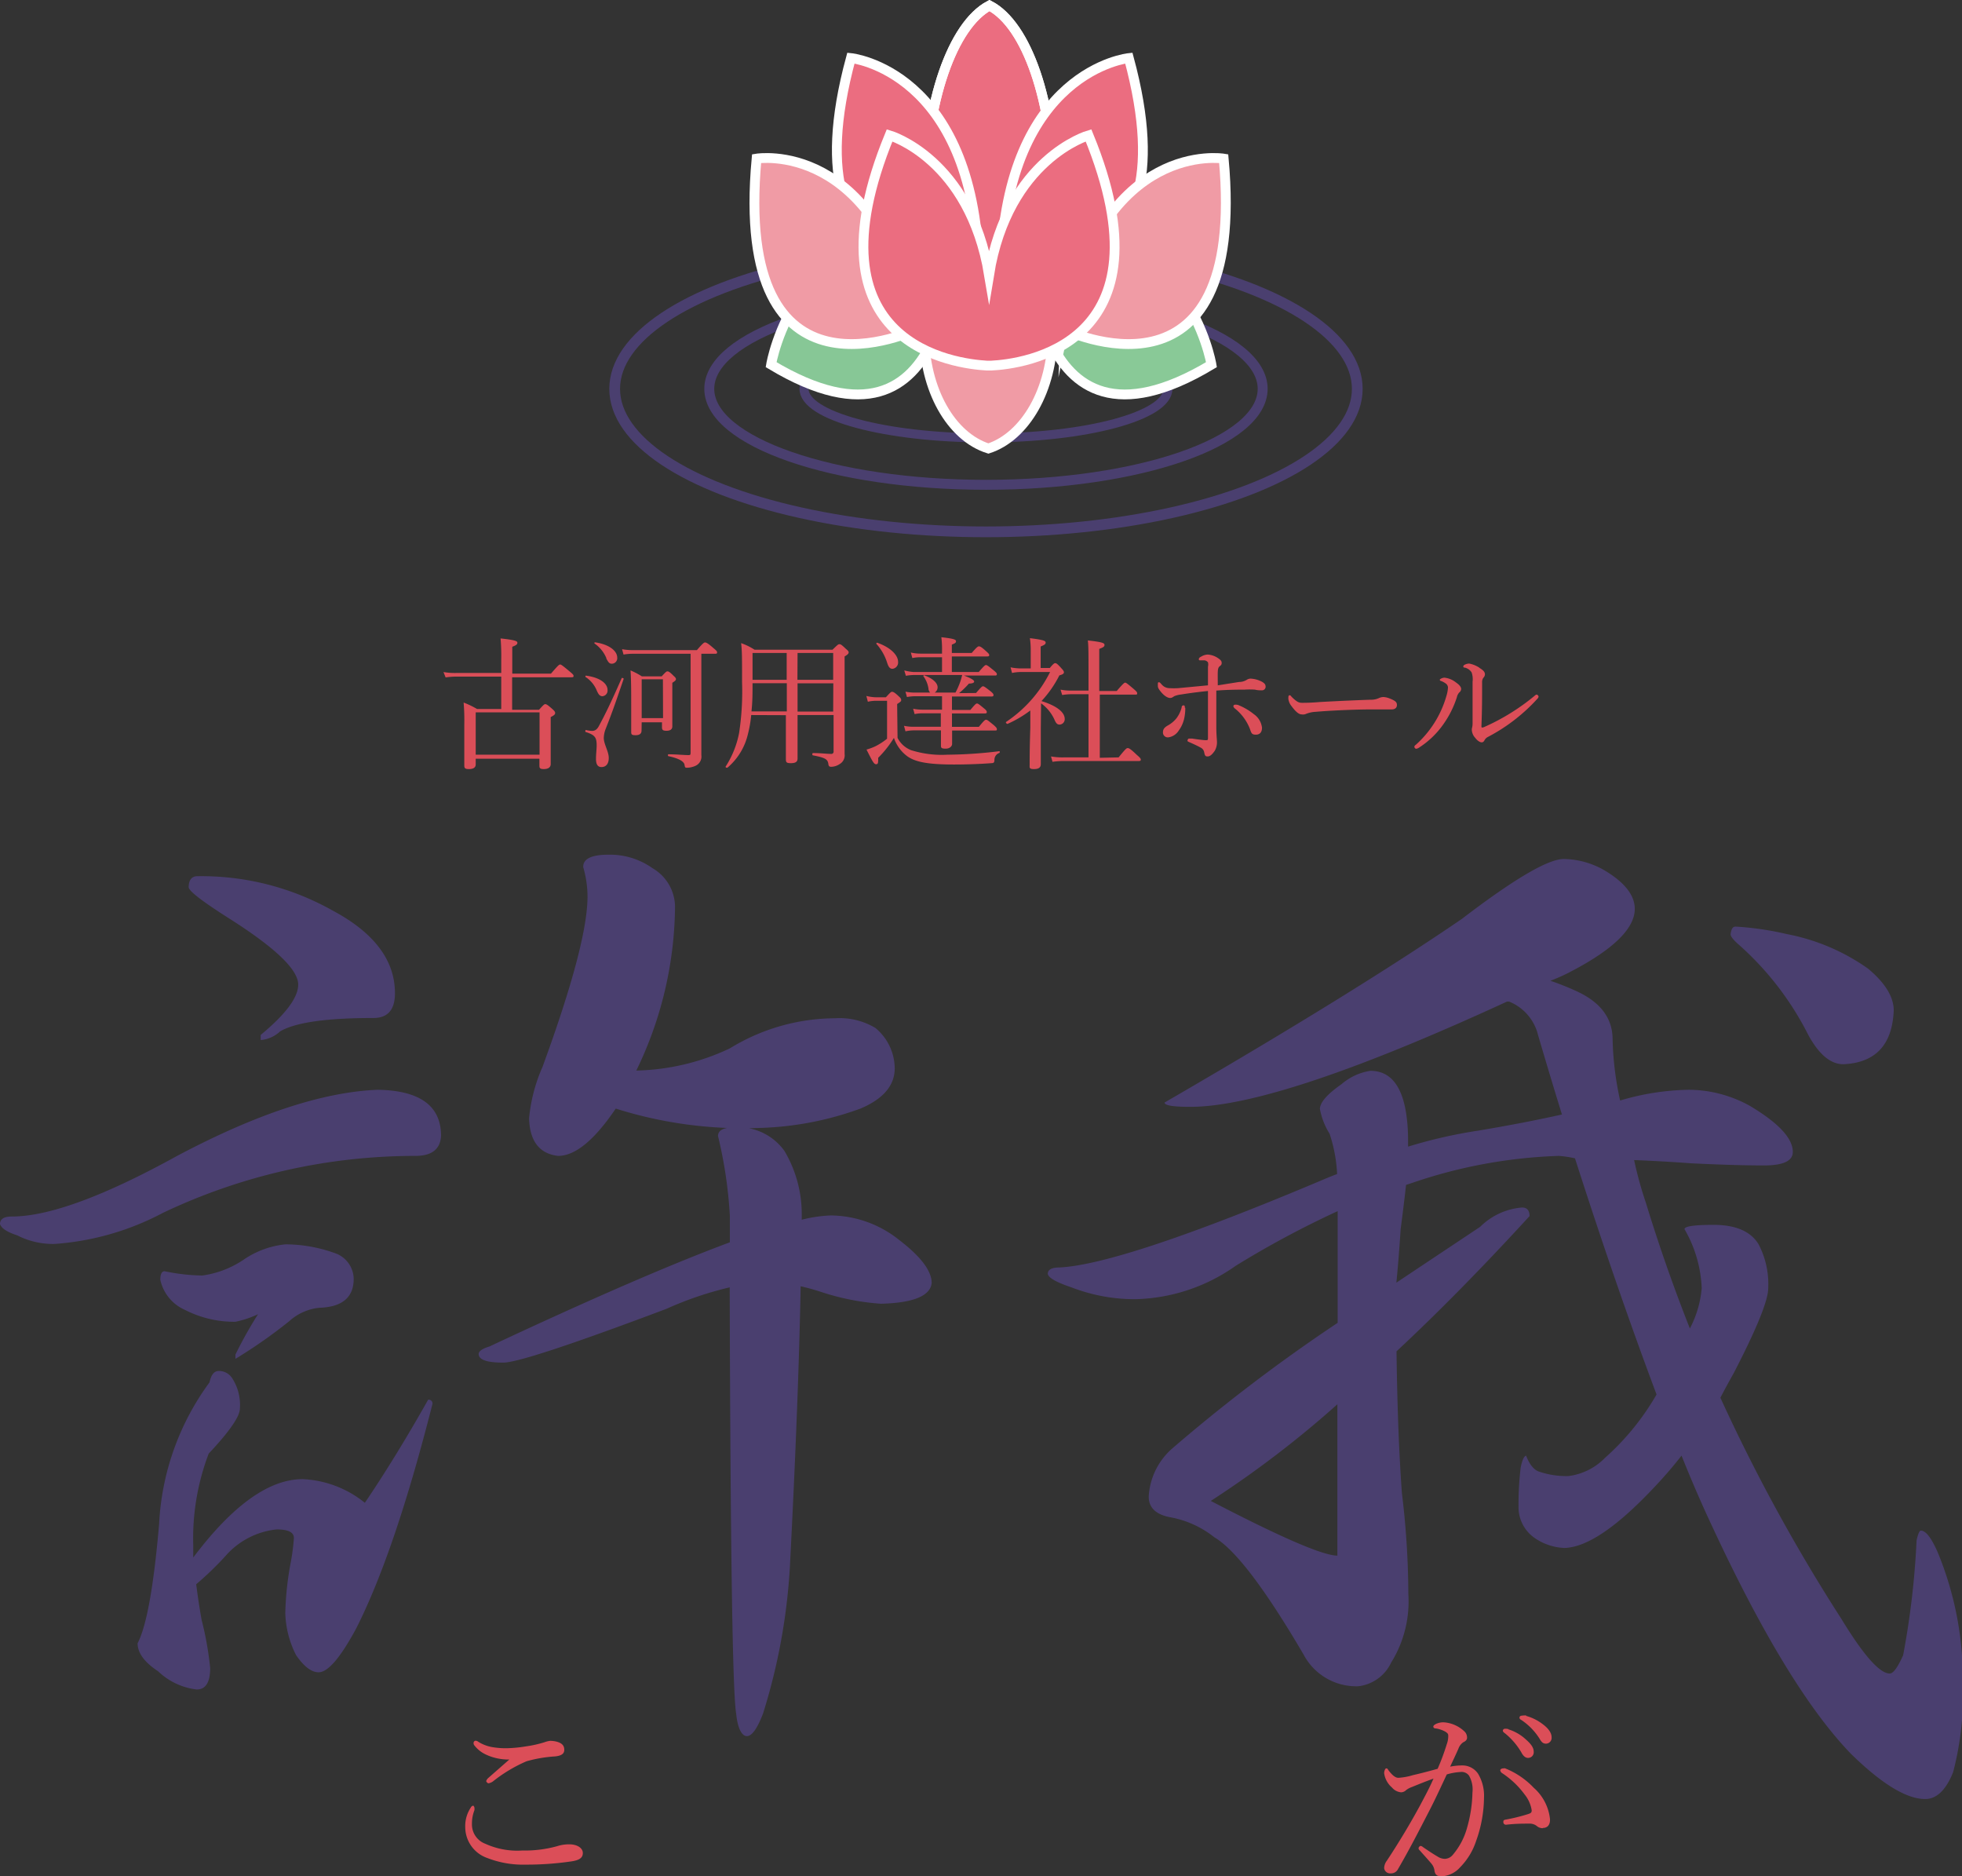 <svg xmlns="http://www.w3.org/2000/svg" viewBox="0 0 146 139.6"><rect x="0" y="0" width="146" height="139.6" fill="#333333" stroke="none"/><defs><style>.cls-1{fill:#db4e58;}.cls-2{fill:#4a3f6f;}.cls-3,.cls-4,.cls-5,.cls-9{fill:none;}.cls-3,.cls-4,.cls-5{stroke:#4a3f6f;}.cls-10,.cls-11,.cls-3,.cls-4,.cls-5,.cls-6,.cls-8,.cls-9{stroke-miterlimit:10;}.cls-3{stroke-width:0.8px;}.cls-4{stroke-width:0.74px;}.cls-5{stroke-width:0.67px;}.cls-6{fill:#f09ba5;}.cls-10,.cls-11,.cls-6,.cls-8,.cls-9{stroke:#fff;stroke-width:0.73px;}.cls-7{fill:#f4b1b1;}.cls-8{fill:#eb6d80;}.cls-10{fill:#87c796;}.cls-11{fill:#89c997;}</style></defs><title>logo-kogaアセット 1</title><g id="レイヤー_2" data-name="レイヤー 2"><g id="レイヤー_1-2" data-name="レイヤー 1"><path class="cls-1" d="M35.4,56.87c0,.23-.17.35-.5.35s-.35-.09-.35-.3c0-.38,0-1,0-3a15.84,15.84,0,0,0-.05-1.65,6.61,6.61,0,0,1,1,.48H37.3V50.34H34a5.76,5.76,0,0,0-.84.06L33,50a4.8,4.8,0,0,0,.92.07H37.3v-1a15.35,15.35,0,0,0-.05-1.57c1.11.12,1.25.2,1.25.32s-.07.18-.38.3v2H41c.53-.62.61-.68.68-.68s.15.05.69.5c.25.21.31.27.31.34s0,.11-.14.11H38.11v2.42h2c.34-.38.4-.42.46-.42s.13,0,.53.36c.17.15.21.22.21.29s0,.15-.33.31v1c0,1.58,0,2.27,0,2.5s-.18.37-.51.37-.33-.1-.33-.31v-.46H35.4ZM40.15,53H35.4v3.15h4.75Z"/><path class="cls-1" d="M44.35,56.46c0-.36.05-.71.05-1,0-.6-.13-.78-.82-1-.06,0,0-.16,0-.15a2.65,2.65,0,0,0,.46.07c.21,0,.37-.07.53-.37.43-.8.86-1.65,1.69-3.55,0-.05.17,0,.15.05-.54,1.58-.84,2.46-1.34,3.72a2,2,0,0,0-.14.68c0,.45.37,1,.37,1.48s-.24.68-.54.68S44.35,56.84,44.35,56.46Zm.05-5.1a2.18,2.18,0,0,0-.84-1s0-.11.05-.09c1,.13,1.6.56,1.6,1.07a.42.42,0,0,1-.4.46C44.63,51.78,44.54,51.68,44.4,51.36Zm.72-2.4a2.48,2.48,0,0,0-.89-1.09s0-.1.05-.08c1,.14,1.65.61,1.65,1.14a.41.41,0,0,1-.38.45C45.35,49.39,45.28,49.29,45.12,49Zm7.07,3.9c0,2.42,0,2.92,0,3.33a.75.75,0,0,1-.4.77,1.58,1.58,0,0,1-.65.16c-.14,0-.17,0-.2-.21s-.3-.46-1.2-.65c-.05,0-.05-.14,0-.14.63,0,1.09.06,1.48.06.13,0,.17,0,.17-.19V48.64H47.1a4.24,4.24,0,0,0-.7.06l-.11-.4a4.29,4.29,0,0,0,.8.07h4.77c.45-.53.54-.57.6-.57s.16,0,.63.42c.22.18.27.24.27.31s0,.11-.14.11H52.19Zm-4.45,1.49c0,.24-.15.35-.45.35s-.32-.07-.32-.26,0-.7,0-2c0-1,0-1.82-.05-2.56a5.27,5.27,0,0,1,.84.44h1.48c.3-.33.36-.37.42-.37s.14,0,.45.32c.15.13.19.19.19.26s-.05.13-.27.27v.84c0,1.43,0,2.18,0,2.4s-.15.33-.43.33-.34-.07-.34-.27v-.36H47.75Zm1.59-3.81H47.75v2.89h1.59Z"/><path class="cls-1" d="M55.9,53.2a9,9,0,0,1-.25,1.44,4.64,4.64,0,0,1-1.5,2.46c-.05.05-.19,0-.15-.07a7.09,7.09,0,0,0,1-2.5,20.42,20.42,0,0,0,.22-3.76c0-1.84,0-2.33-.07-2.92a4.64,4.64,0,0,1,1,.49h5.8c.38-.37.43-.41.51-.41s.13,0,.49.35c.16.13.2.19.2.25s0,.14-.3.31v2.09c0,4.32,0,4.67,0,5.16a.75.75,0,0,1-.39.77,1.13,1.13,0,0,1-.61.19c-.15,0-.19-.06-.21-.22-.05-.36-.27-.46-1.14-.63-.07,0-.07-.17,0-.17.63,0,1,.06,1.33.06a.17.17,0,0,0,.2-.2V53.2H59.35c0,1.6,0,2.81,0,3.23,0,.25-.15.35-.5.35s-.37-.08-.37-.33,0-.73,0-2.24v-1ZM56,50.83c0,.7,0,1.4-.08,2.1h2.63v-2.1Zm0-2.25v2h2.54v-2Zm3.34,2H62v-2H59.35Zm2.67.26H59.35v2.1H62Z"/><path class="cls-1" d="M66.79,54.9a1.93,1.93,0,0,0,1,.91,7.57,7.57,0,0,0,2.71.34,33.13,33.13,0,0,0,3.86-.26c.05,0,.05.11,0,.13a.54.54,0,0,0-.36.49c0,.23-.05.26-.22.27-.94.07-1.93.1-2.79.1-2,0-2.89-.2-3.47-.61a2.82,2.82,0,0,1-1-1.37,7.9,7.9,0,0,1-1.17,1.48c0,.37,0,.48-.16.48s-.27-.22-.71-1.09a4.51,4.51,0,0,0,.65-.24,4.79,4.79,0,0,0,.88-.57V52.14h-.71a2.72,2.72,0,0,0-.72.07l-.11-.43a3.33,3.33,0,0,0,.82.1h.63c.34-.37.39-.41.45-.41s.16,0,.49.32c.17.15.2.21.2.29s0,.11-.3.3ZM66,49.26a3.77,3.77,0,0,0-.79-1.36s0-.09.07-.08c1,.35,1.55.93,1.55,1.42a.47.47,0,0,1-.43.52C66.21,49.75,66.11,49.62,66,49.26Zm6.63,2.3c.38-.44.45-.5.52-.5s.15.05.56.37c.17.14.22.21.22.27s0,.12-.14.12H70.84v1h1.37c.35-.42.42-.48.49-.48s.15.05.52.36c.17.13.21.21.21.27s0,.11-.14.11H70.84c0,.58,0,.82,0,1h2c.39-.48.46-.53.54-.53s.14.05.56.39c.19.17.24.23.24.31s0,.1-.14.1H70.85c0,.49,0,.85,0,1s-.15.35-.48.35-.35-.07-.35-.24,0-.48,0-1.12h-2a3,3,0,0,0-.64.07l-.11-.41a3.1,3.1,0,0,0,.74.07h2v-1H68.67a2.75,2.75,0,0,0-.61.06l-.11-.4a3.41,3.41,0,0,0,.7.07H70.1v-1h-2a3.52,3.52,0,0,0-.61.06l-.11-.4a3.49,3.49,0,0,0,.7.07h1.14a.43.43,0,0,1-.13-.3,2,2,0,0,0-.38-.92s0-.08.06-.07c.63.23,1,.57,1,.89a.46.46,0,0,1-.22.4H71.1a5.72,5.72,0,0,0,.34-.76,5,5,0,0,0,.16-.55H68.05a3.7,3.7,0,0,0-.64.06l-.12-.4A4,4,0,0,0,68,50H70.1V48.9H68.56a3,3,0,0,0-.67.06l-.11-.41a3.28,3.28,0,0,0,.76.08H70.1v-.22a7.2,7.2,0,0,0-.05-1c1,.11,1.09.19,1.09.3s-.06.15-.31.25v.62h1.48c.38-.44.46-.49.53-.49s.15,0,.54.36c.18.16.23.22.23.28s0,.11-.15.11H70.83V50h2c.4-.46.47-.52.54-.52s.15.05.58.4c.18.15.23.21.23.27s0,.11-.14.11H71.73c.53.2.76.35.76.44s-.08.15-.39.16a6.32,6.32,0,0,1-.73.71Z"/><path class="cls-1" d="M77.45,54.22c0,1.21,0,1.88,0,2.63,0,.24-.14.37-.51.37s-.32-.11-.32-.33c0-.45,0-1.21.05-2.76,0-.42,0-.84,0-1.27a8.49,8.49,0,0,1-1.7,1c-.06,0-.16-.11-.1-.15A9.62,9.62,0,0,0,78.14,50H76.08a3.12,3.12,0,0,0-.77.07l-.11-.42a3.86,3.86,0,0,0,.88.08h.62V48.48a6.55,6.55,0,0,0-.06-1c1.07.13,1.17.21,1.17.33s-.08.17-.37.29V49.7h.68c.27-.33.34-.36.4-.36s.13,0,.47.39c.15.16.18.22.18.3s-.08.15-.34.22a8.13,8.13,0,0,1-1.33,1.91c1.12.35,1.73.82,1.73,1.33a.4.4,0,0,1-.37.42c-.18,0-.27-.08-.39-.36a3,3,0,0,0-1-1.22Zm5.79,2.13c.52-.64.59-.69.67-.69s.16,0,.68.5c.25.21.3.29.3.35s0,.11-.15.11H79.16a5.84,5.84,0,0,0-.84.06l-.11-.4a4.84,4.84,0,0,0,.92.07H81v-4.7H79.78a4.44,4.44,0,0,0-.74.06l-.12-.4a3.89,3.89,0,0,0,.82.07H81V49.8c0-1.1,0-1.76-.05-2.15,1.11.12,1.24.2,1.24.33s-.08.18-.39.3v3.13H83.1c.49-.57.57-.62.63-.62s.14.05.62.46c.22.19.27.25.27.33s0,.1-.14.1H81.84v4.7Z"/><path class="cls-1" d="M92.2,50.74a1.07,1.07,0,0,0,.59-.17.53.53,0,0,1,.27-.08,2,2,0,0,1,.86.24c.18.11.26.19.26.38a.27.27,0,0,1-.29.25c-.14,0-.32,0-.5-.05a5.93,5.93,0,0,0-.8,0c-.42,0-1.16,0-2.08.07,0,1,0,1.86,0,2.61s.05,1,.05,1.25a1.26,1.26,0,0,1-.16.61c-.19.28-.36.43-.53.43s-.21-.05-.26-.3a.48.48,0,0,0-.27-.36c-.23-.13-.56-.28-.81-.39s-.15-.11-.15-.17a.11.11,0,0,1,.11-.11l.22,0c.32.05.83.12,1,.12s.18,0,.18-.19c0-.42,0-.91,0-1.57v-1.9c-.68.07-1.31.15-2,.26a1.93,1.93,0,0,0-.49.12c-.13.07-.18.14-.33.14s-.4-.12-.66-.43-.25-.38-.25-.54,0-.2.08-.2.13.09.22.18a.76.76,0,0,0,.59.26,5.68,5.68,0,0,0,.61,0l2.23-.21c0-.48,0-1,0-1.39a.68.68,0,0,0,0-.32.39.39,0,0,0-.26-.15l-.31,0c-.06,0-.11,0-.11-.08s.05-.14.18-.2a1,1,0,0,1,.49-.15,1.53,1.53,0,0,1,.75.26c.2.14.28.21.28.37s-.1.19-.17.26-.11.16-.12.4,0,.57,0,1Zm-4,1.92a3.35,3.35,0,0,1-.06.7,2.38,2.38,0,0,1-.43,1,1.09,1.09,0,0,1-.77.5.36.36,0,0,1-.4-.37c0-.21.08-.36.39-.53a2.13,2.13,0,0,0,.63-.54,2.29,2.29,0,0,0,.37-.78c0-.13.08-.16.15-.16S88.17,52.53,88.17,52.66Zm3.9-.22a4.53,4.53,0,0,1,1.21.7,1.42,1.42,0,0,1,.6,1c0,.34-.16.52-.46.52s-.33-.11-.44-.43a3.63,3.63,0,0,0-1.12-1.52.26.26,0,0,1-.11-.17.12.12,0,0,1,.13-.11A.52.52,0,0,1,92.07,52.44Z"/><path class="cls-1" d="M96.85,53.15c-.21,0-.46-.23-.74-.61a1.08,1.08,0,0,1-.24-.55c0-.14,0-.26.09-.26s.09.05.17.13c.37.36.52.43.76.43s.62,0,1.34-.06c1.44-.08,2.86-.14,3.76-.17a1.39,1.39,0,0,0,.64-.13.78.78,0,0,1,.33-.07,1.4,1.4,0,0,1,.43.1c.5.19.56.31.56.5s-.14.32-.37.32c-.4,0-1,0-1.49,0-.94,0-2.81.06-4.19.18a2.22,2.22,0,0,0-.73.16A.55.55,0,0,1,96.85,53.15Z"/><path class="cls-1" d="M107.62,50.88a1.47,1.47,0,0,0-.4-.22c-.05,0-.08-.05-.08-.09s.19-.15.35-.15a1.66,1.66,0,0,1,.86.36c.22.15.38.32.38.48a.35.35,0,0,1-.14.26.76.76,0,0,0-.18.36,7.39,7.39,0,0,1-1,2,6.51,6.51,0,0,1-1.84,1.76.47.47,0,0,1-.19.07.16.16,0,0,1-.13-.14c0-.05,0-.08.11-.16a7.7,7.7,0,0,0,2.27-3.62,2.67,2.67,0,0,0,.12-.64A.39.39,0,0,0,107.62,50.88Zm2.47-1.19c.26.16.41.29.41.48a.38.38,0,0,1-.12.26.55.55,0,0,0-.09.33c0,1.1,0,2-.05,3.24,0,.08,0,.13.05.13a.47.47,0,0,0,.18-.05,16.09,16.09,0,0,0,3.7-2.29c.07-.06.12-.11.18-.11a.18.18,0,0,1,.14.15.25.25,0,0,1-.07.14,13.29,13.29,0,0,1-3.74,2.88.6.6,0,0,0-.21.22c-.06.12-.12.16-.22.16s-.29-.09-.47-.33a.94.94,0,0,1-.25-.52.6.6,0,0,1,0-.18,1.43,1.43,0,0,0,.05-.4c0-1,0-2,0-3.08a1.54,1.54,0,0,0-.07-.69.83.83,0,0,0-.51-.36c-.06,0-.11,0-.11-.1s.26-.2.44-.2A2.11,2.11,0,0,1,110.09,49.68Z"/><path class="cls-2" d="M28.11,81.08q4.71.08,4.71,3.43Q32.74,86,30.91,86a43.7,43.7,0,0,0-18.77,4.23,20.23,20.23,0,0,1-8.07,2.32,5.83,5.83,0,0,1-2.79-.64Q.16,91.55,0,91.07c0-.37.29-.56.88-.56Q5,90.51,13.18,86,22,81.32,28.11,81.08ZM16.29,102a1.17,1.17,0,0,1,1,.56,3.64,3.64,0,0,1,.56,2.24q0,.88-2.32,3.35A17.76,17.76,0,0,0,14.38,115v.88q4.39-5.83,8.14-5.83a7.89,7.89,0,0,1,4.63,1.76q2.32-3.43,4.71-7.67a.28.28,0,0,1,.32.32q-2.79,11-5.67,16.69-1.76,3.27-2.8,3.27-.8,0-1.68-1.28a7.31,7.31,0,0,1-.8-3.12,22.9,22.9,0,0,1,.4-3.75,15.58,15.58,0,0,0,.24-1.84c0-.43-.43-.64-1.28-.64a5.85,5.85,0,0,0-3.83,2,23.79,23.79,0,0,1-2.16,2.08q.16,1.28.4,2.64a24.22,24.22,0,0,1,.64,3.59q0,1.6-1,1.6a5,5,0,0,1-2.88-1.36q-1.52-1-1.52-2.08,1-1.92,1.6-8.87a19.39,19.39,0,0,1,3.75-10.54C15.71,102.3,15.92,102,16.29,102Zm5-9.42a10.91,10.91,0,0,1,3.59.64,2.06,2.06,0,0,1,1.44,1.92q0,2.08-2.56,2.16a3.91,3.91,0,0,0-2.24,1,37.19,37.19,0,0,1-4,2.8v-.32a30.75,30.75,0,0,1,1.68-3,7.46,7.46,0,0,1-1.68.56,8,8,0,0,1-3.75-.88,3.18,3.18,0,0,1-1.84-2.24q0-.64.32-.64a14.54,14.54,0,0,0,2.8.32,7.25,7.25,0,0,0,3.11-1.2A6.68,6.68,0,0,1,21.24,92.58ZM14.7,65.19a19.91,19.91,0,0,1,10.06,2.56q4.63,2.47,4.63,6.15,0,1.84-1.6,1.84-5.27,0-6.95,1a2.39,2.39,0,0,1-1.44.64V77q2.8-2.32,2.79-3.75,0-1.68-5.27-5-2.87-1.83-2.88-2.24Q14.05,65.19,14.7,65.19ZM59.58,95.7q-.16,8.47-.8,20.85a44.92,44.92,0,0,1-2,10.94c-.43,1.12-.83,1.68-1.2,1.68s-.69-.56-.8-1.68q-.4-2.4-.48-31.71a25.75,25.75,0,0,0-4.71,1.6q-10.62,4-12.14,4-1.83,0-1.83-.64c0-.21.27-.4.8-.56q11.42-5.35,17.89-7.75v-2a33.06,33.06,0,0,0-.88-5.91c0-.42.4-.64,1.2-.64a4.22,4.22,0,0,1,3.75,1.76,9.23,9.23,0,0,1,1.28,4.79v.32a10.16,10.16,0,0,1,2.16-.32,8.25,8.25,0,0,1,5.11,1.84q2.4,1.84,2.4,3.19Q69.17,96.9,65.57,97a18,18,0,0,1-4.47-.88Q60.3,95.86,59.58,95.7ZM45.28,63.59a5.46,5.46,0,0,1,3.27,1,3.35,3.35,0,0,1,1.68,3,28.32,28.32,0,0,1-2.88,12.06A17.06,17.06,0,0,0,54.31,78a15.07,15.07,0,0,1,7.83-2.24,5.17,5.17,0,0,1,3,.72,3.94,3.94,0,0,1,1.44,3q0,1.92-2.55,3a23.72,23.72,0,0,1-7.51,1.44,31.51,31.51,0,0,1-10.7-1.44Q43.44,86,41.53,86q-2.08-.24-2.16-2.79a12.26,12.26,0,0,1,1-3.83q3.36-9.18,3.35-12.7a7.9,7.9,0,0,0-.32-2.16Q43.37,63.59,45.28,63.59Z"/><path class="cls-2" d="M116.37,63.91a6.23,6.23,0,0,1,3.28,1q2,1.28,2,2.71,0,2.24-5,4.79a13,13,0,0,1-1.28.56,20,20,0,0,1,2,.8Q120,75,120,77.33a23.31,23.31,0,0,0,.56,4.55,18.8,18.8,0,0,1,5.11-.8,9.44,9.44,0,0,1,4.55,1.2q3.2,1.91,3.19,3.43,0,1-2.15,1t-5.43-.16q-2.16-.16-4.23-.24a28.81,28.81,0,0,0,.88,3.19q1.44,4.71,3.27,9.34a7.88,7.88,0,0,0,.88-3,9.48,9.48,0,0,0-1.28-4.39q0-.32,2.16-.32,2.47,0,3.35,1.44a6.37,6.37,0,0,1,.72,3.27q0,1.36-2.56,6.31-.56,1-1,1.84a131.43,131.43,0,0,0,9,16.45q2.48,4.07,3.6,4.07c.27,0,.59-.45,1-1.36a61.34,61.34,0,0,0,1-8.55c.11-.48.21-.72.32-.72q.56,0,1.28,1.68a24.67,24.67,0,0,1,1.84,9.74,22.66,22.66,0,0,1-.72,6.55c-.53,1.33-1.23,2-2.08,2q-2.08,0-5.51-3.35-4.72-4.87-10.3-16.85-1.2-2.55-2.32-5.35-1,1.28-2.15,2.48-4.08,4.31-6.55,4.39a4.18,4.18,0,0,1-2.31-.8,2.79,2.79,0,0,1-1.12-2.32,22.79,22.79,0,0,1,.16-2.87c.11-.53.24-.83.4-.88.27.69.61,1.09,1,1.2a6.32,6.32,0,0,0,2.16.32,4.61,4.61,0,0,0,2.72-1.36,18.84,18.84,0,0,0,3.83-4.71q-3-8-6.07-17.57A8.1,8.1,0,0,0,116,86,37.26,37.26,0,0,0,105.11,88l-.48.16q-.16,1.44-.4,3.27-.16,2.4-.32,4,3-2,6.23-4.15a5,5,0,0,1,3.12-1.44c.37,0,.56.21.56.64q-5.27,5.75-9.9,10.06.08,6.15.4,10.54a63.28,63.28,0,0,1,.48,7.51,8.62,8.62,0,0,1-1.28,5.11,3.08,3.08,0,0,1-2.47,1.76A4.43,4.43,0,0,1,97,123.09q-4.31-7.35-6.63-8.71A7.4,7.4,0,0,0,87,112.87q-1.52-.32-1.52-1.52a5.13,5.13,0,0,1,1.76-3.59,125.6,125.6,0,0,1,12.3-9.34V90.11a71.26,71.26,0,0,0-7.59,4.07,13.44,13.44,0,0,1-7.43,2.48,13,13,0,0,1-4.79-.88q-1.68-.56-1.76-1c0-.32.29-.48.88-.48q4.71-.24,19.65-6.55.56-.24,1-.4a11.2,11.2,0,0,0-.56-3,5.21,5.21,0,0,1-.72-1.84q0-.72,1.6-1.84a4.24,4.24,0,0,1,2.16-1q2.72,0,2.8,5v.64A36.3,36.3,0,0,1,110,84.12q3.36-.56,6.23-1.2Q115.33,80,114.45,77a3.6,3.6,0,0,0-2.15-2.48h-.16q-17,7.83-23.56,7.83c-1.28,0-1.92-.1-1.92-.32q14.06-8.15,22.12-13.66Q114.61,63.91,116.37,63.91ZM99.52,104.48a76.7,76.7,0,0,1-9.42,7.19q7.82,4.07,9.42,4.07Zm29.63-35.54a22.42,22.42,0,0,1,3.83.56A15.47,15.47,0,0,1,139,72.06q1.92,1.6,1.92,3.12-.16,3.84-3.75,4-1.44,0-2.64-2.24a22.46,22.46,0,0,0-5.11-6.63c-.43-.37-.64-.64-.64-.8C128.83,69.13,128.93,68.94,129.15,68.94Z"/><path class="cls-1" d="M35.3,134.48a.59.59,0,0,1,0,.21,2.67,2.67,0,0,0-.18,1,1.53,1.53,0,0,0,1,1.49,5.73,5.73,0,0,0,2.74.5,9,9,0,0,0,2.59-.32,2.9,2.9,0,0,1,.92-.14c.56,0,1,.26,1,.65s-.32.54-.86.62a22.93,22.93,0,0,1-3.38.24,7.33,7.33,0,0,1-2.86-.49,2.44,2.44,0,0,1-1.65-2.3,2.47,2.47,0,0,1,.41-1.45.25.25,0,0,1,.2-.15C35.21,134.35,35.3,134.41,35.3,134.48Zm1-3.88a2.33,2.33,0,0,1-1-.74.26.26,0,0,1-.06-.18.17.17,0,0,1,.15-.17.35.35,0,0,1,.2.08,2.91,2.91,0,0,0,1,.39,6,6,0,0,0,1.12.09,10.14,10.14,0,0,0,1.44-.14,8.7,8.7,0,0,0,1.35-.3,1.87,1.87,0,0,1,.44-.11,2,2,0,0,1,.55.08c.38.12.5.32.5.59s-.18.44-.7.49a10,10,0,0,0-2.11.36,11,11,0,0,0-2.5,1.5.8.8,0,0,1-.33.14.23.23,0,0,1-.17-.17.57.57,0,0,1,.17-.24l1.55-1.36A4,4,0,0,1,36.29,130.6Z"/><path class="cls-1" d="M108.79,131.35a1.4,1.4,0,0,1,1.2.62,3.17,3.17,0,0,1,.44,1.8,9.74,9.74,0,0,1-.59,3.21,5,5,0,0,1-1.18,1.94,2,2,0,0,1-1.35.68c-.35,0-.5-.09-.56-.39a1,1,0,0,0-.23-.55c-.24-.29-.51-.58-.88-1a.2.2,0,0,1-.08-.15c0-.06.08-.17.15-.17a.27.27,0,0,1,.17.08c.44.3.8.54,1.2.77a1,1,0,0,0,.44.11.79.79,0,0,0,.58-.29,5.22,5.22,0,0,0,1.08-2.06,10.06,10.06,0,0,0,.39-2.58,2.06,2.06,0,0,0-.26-1.27.69.69,0,0,0-.65-.26,4.34,4.34,0,0,0-1,.18c-.47,1-.89,1.92-1.35,2.8-.79,1.53-1.47,2.86-2.29,4.26a.57.57,0,0,1-.53.3A.45.45,0,0,1,103,139a.94.94,0,0,1,.2-.56c.89-1.35,1.71-2.71,2.47-4.11.39-.74.73-1.36,1-2-.56.2-1.15.44-1.59.62a1.63,1.63,0,0,0-.44.23.55.55,0,0,1-.38.17,1,1,0,0,1-.68-.36,1.7,1.7,0,0,1-.58-1.06c0-.17.08-.36.15-.36s.09,0,.17.14c.27.35.5.56.74.56a4.65,4.65,0,0,0,1.09-.2c.53-.12,1.11-.27,1.83-.47a17.12,17.12,0,0,0,.68-1.83,1.76,1.76,0,0,0,.11-.59c0-.14,0-.21-.23-.35a2.16,2.16,0,0,0-.67-.23c-.15,0-.21-.06-.21-.14s.09-.14.2-.2a1.33,1.33,0,0,1,.55-.12,2.47,2.47,0,0,1,1.52.64.63.63,0,0,1,.24.5c0,.15-.09.26-.29.35a1,1,0,0,0-.36.49c-.18.41-.39.85-.61,1.32A4.72,4.72,0,0,1,108.79,131.35Zm6,4.67a.69.69,0,0,1-.44-.17.85.85,0,0,0-.56-.17c-.49,0-1,0-1.71.08a.19.19,0,0,1-.21-.2c0-.09,0-.15.17-.18a13.16,13.16,0,0,0,1.7-.42c.18-.06.24-.11.24-.27a2.46,2.46,0,0,0-.52-1.17,6.5,6.5,0,0,0-1.67-1.59.31.31,0,0,1-.15-.21c0-.08.09-.15.23-.15a.28.28,0,0,1,.14,0,6,6,0,0,1,2.12,1.44,3.6,3.6,0,0,1,1.21,2.33C115.36,135.82,115.11,136,114.82,136Zm-2.56-7.36a3.4,3.4,0,0,1,1.32.76c.36.32.58.59.58.91a.42.42,0,0,1-.42.46q-.29,0-.5-.41a5.23,5.23,0,0,0-1.27-1.46.23.23,0,0,1-.11-.15.16.16,0,0,1,.17-.15A.84.84,0,0,1,112.26,128.65Zm1.32-1a3.6,3.6,0,0,1,1.21.59c.36.26.7.61.7,1a.43.43,0,0,1-.41.48c-.2,0-.32-.08-.48-.36a4.62,4.62,0,0,0-1.39-1.42.18.18,0,0,1-.11-.15.15.15,0,0,1,.15-.15A2,2,0,0,1,113.58,127.63Z"/><ellipse class="cls-3" cx="73.37" cy="28.93" rx="27.63" ry="10.64"/><ellipse class="cls-4" cx="73.37" cy="28.93" rx="20.59" ry="7.14"/><ellipse class="cls-5" cx="73.37" cy="28.93" rx="13.54" ry="3.65"/><path class="cls-6" d="M78.33,24.79c0-4.19-2-7.7-4.78-8.58-2.74.88-4.78,4.38-4.78,8.58s2,7.7,4.78,8.58C76.28,32.48,78.33,29,78.33,24.79Z"/><path class="cls-7" d="M78.41,14.48c0-6.88-2-12.63-4.78-14.07-2.73,1.44-4.78,7.19-4.78,14.07s2,7.28,4.78,8.72C76.36,21.77,78.41,21.36,78.41,14.48Z"/><path class="cls-8" d="M78.41,14.48c0-6.88-2-12.63-4.78-14.07-2.73,1.44-4.78,7.19-4.78,14.07s2,7.28,4.78,8.72C76.36,21.77,78.41,21.36,78.41,14.48Z"/><path class="cls-9" d="M78.41,14.48c0-6.88-2-12.63-4.78-14.07-2.73,1.44-4.78,7.19-4.78,14.07s2,7.28,4.78,8.72C76.36,21.77,78.41,21.36,78.41,14.48Z"/><path class="cls-10" d="M57.38,27.13S59.21,16,70.88,17.2C70.88,17.2,71.43,35.57,57.38,27.13Z"/><path class="cls-11" d="M90.15,27.13S88.31,16,76.64,17.2C76.64,17.2,76.1,35.57,90.15,27.13Z"/><path class="cls-8" d="M63.32,4.32s9.09.91,9.53,15.55C72.84,19.87,58.32,22.78,63.32,4.32Z"/><path class="cls-6" d="M56.3,11.8s9-1.5,11.93,12.7C68.22,24.49,54.51,31.15,56.3,11.8Z"/><path class="cls-8" d="M84,4.32s-9.09.91-9.53,15.55C74.51,19.87,89,22.78,84,4.32Z"/><path class="cls-6" d="M91.06,11.8s-9-1.5-11.93,12.7C79.13,24.49,92.84,31.15,91.06,11.8Z"/><path class="cls-8" d="M81,10.07s-6,1.74-7.4,10.38c-1.44-8.64-7.4-10.38-7.4-10.38-6.45,15.69,5,17,7.22,17.13h.36C76,27.09,87.44,25.76,81,10.07Z"/></g></g></svg>